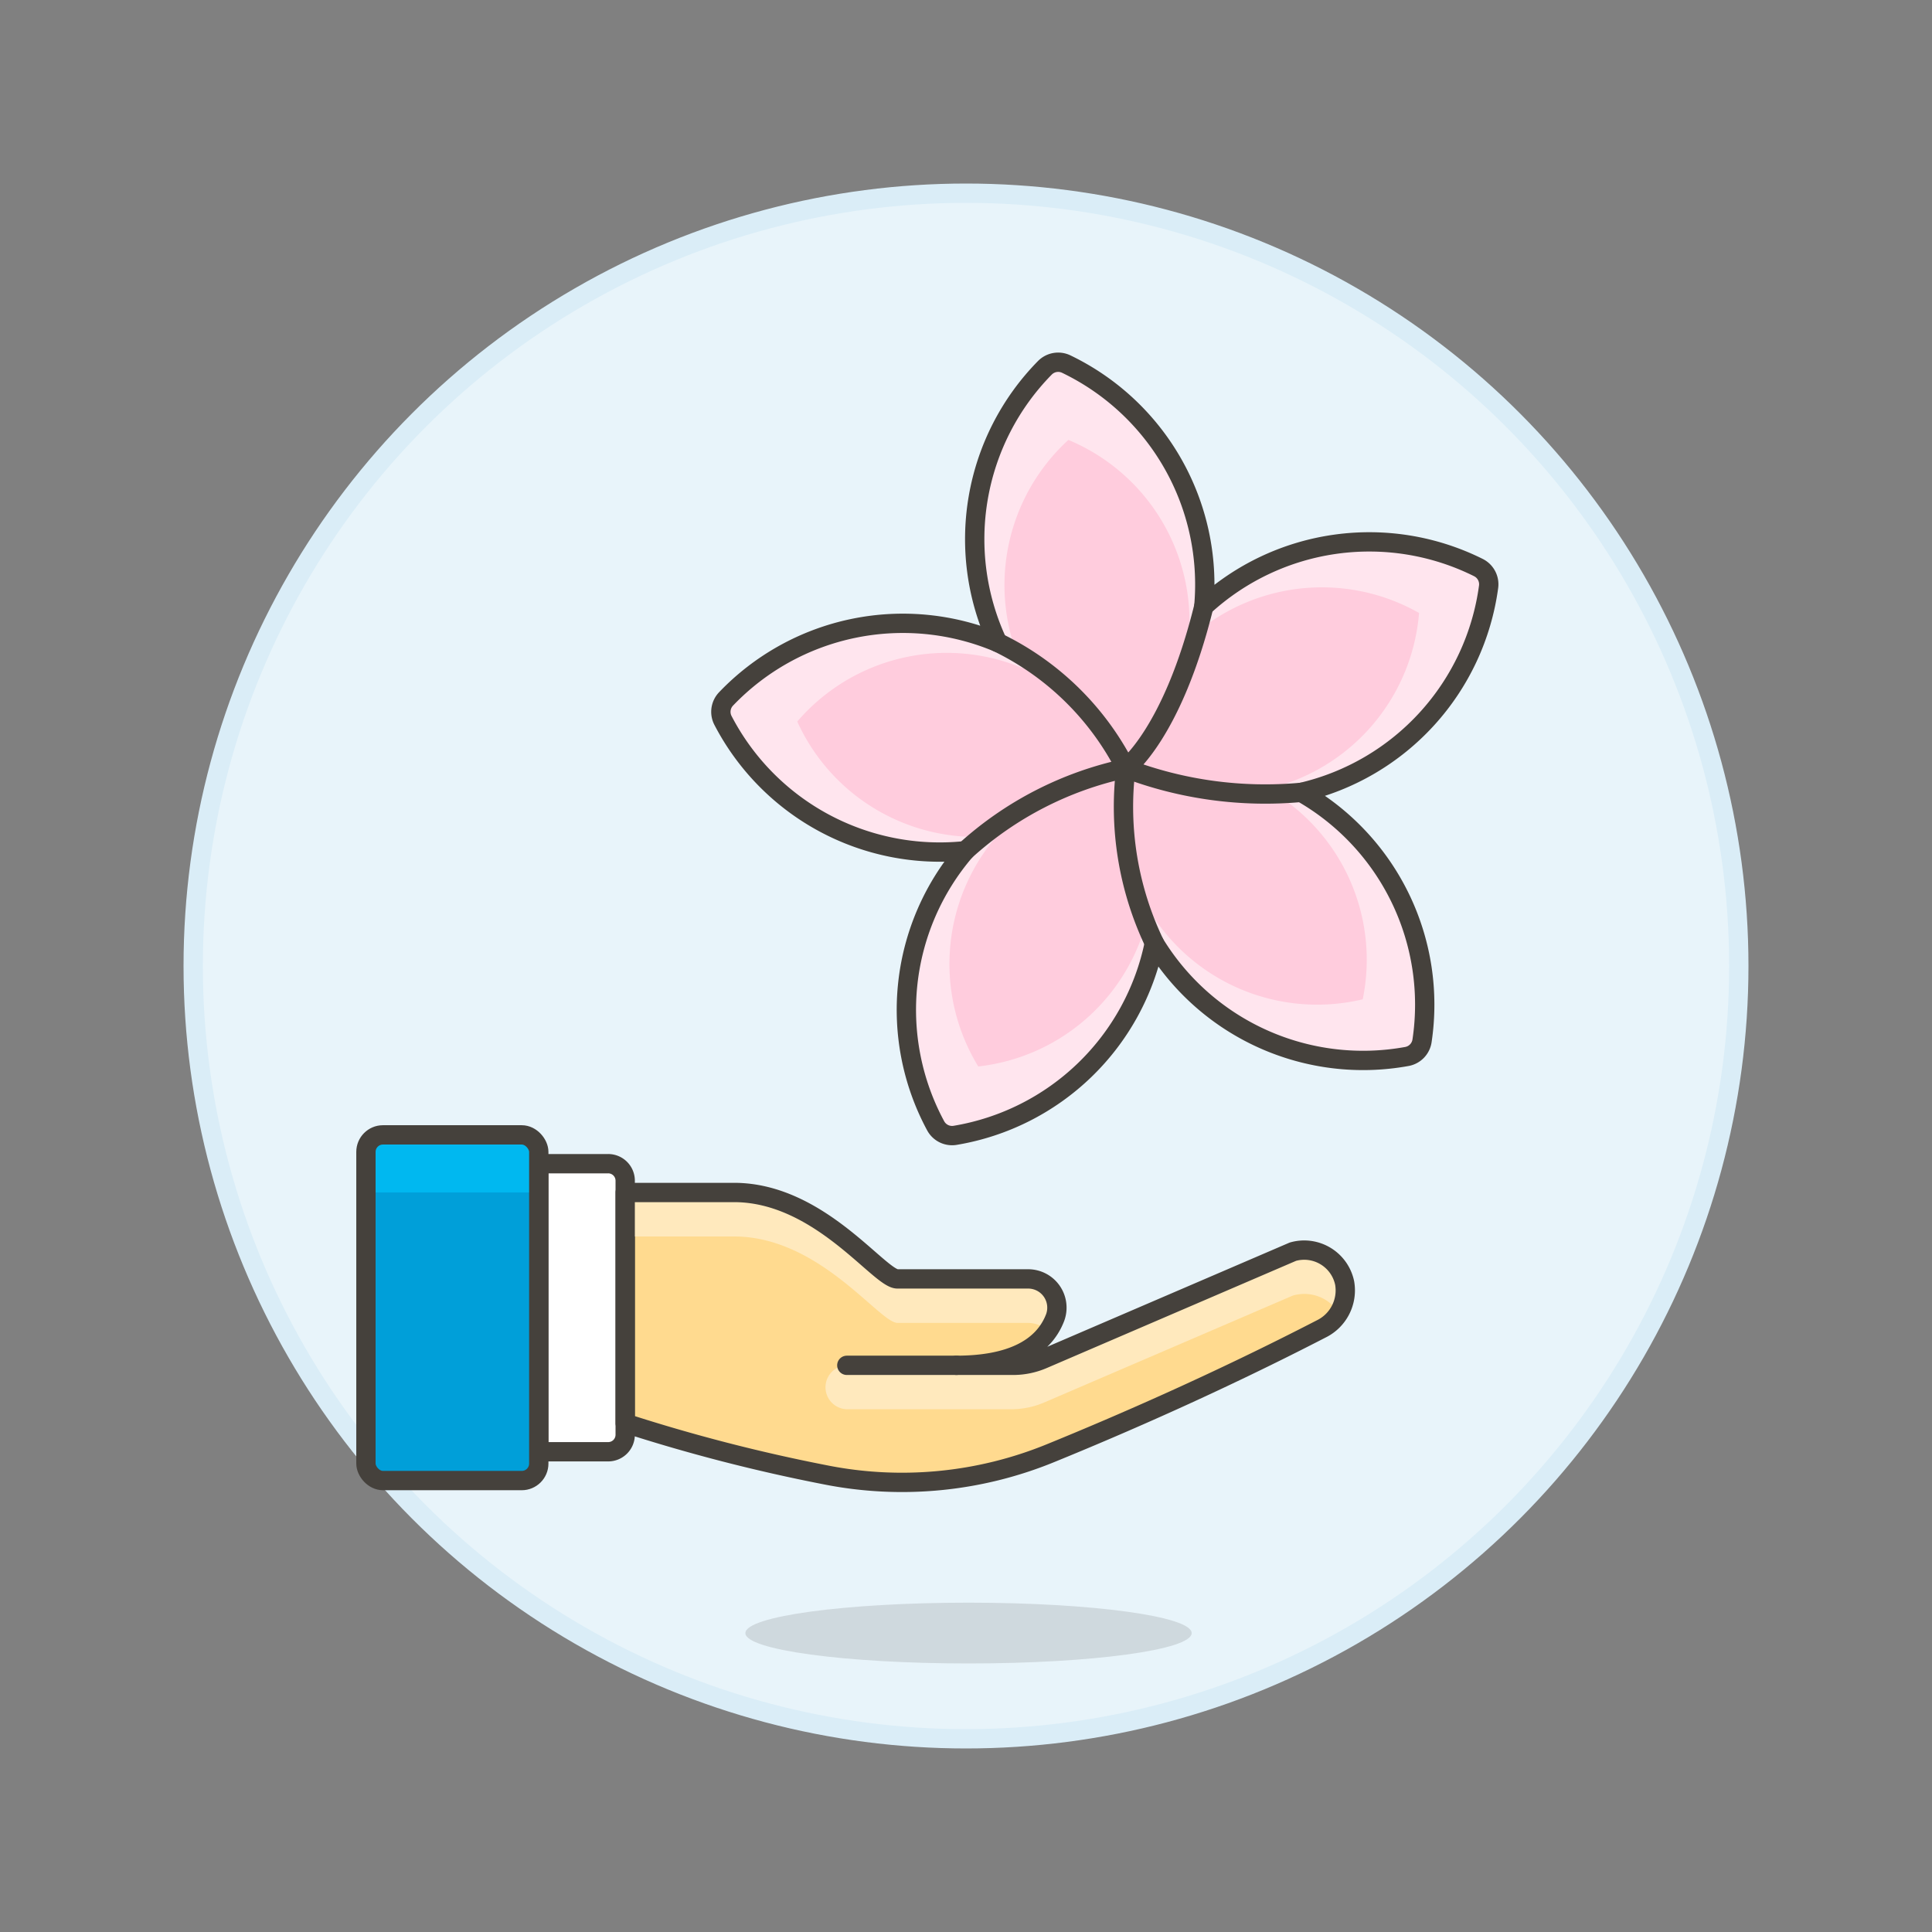 <svg xmlns="http://www.w3.org/2000/svg" viewBox="0 0 100 100"><rect x="0" y="0" width="100" height="100" fill="#808080" stroke="none"/><g class="nc-icon-wrapper"><defs/><circle class="a" cx="50" cy="50" r="40" fill="#e8f4fa" stroke="#daedf7" stroke-miterlimit="10"/><path class="b" d="M61.681 84.529c0-.87-5.171-1.575-11.55-1.575s-11.55.705-11.55 1.575 5.171 1.571 11.55 1.571 11.55-.7 11.55-1.571z" fill="#45413c" opacity="0.15"/><path class="c" d="M77.05 30.367a.968.968 0 0 0-.522-.987 12.656 12.656 0 0 0-14.219 2.007 12.66 12.66 0 0 0-7.124-12.544.966.966 0 0 0-1.1.192 12.651 12.651 0 0 0-2.451 14.215 12.661 12.661 0 0 0-14.058 2.931.966.966 0 0 0-.157 1.105 12.646 12.646 0 0 0 12.545 6.748 12.641 12.641 0 0 0-1.532 14.241.965.965 0 0 0 1 .491 12.647 12.647 0 0 0 10.316-9.951 12.649 12.649 0 0 0 13.078 5.867.967.967 0 0 0 .777-.8 12.64 12.64 0 0 0-6.248-12.868 12.666 12.666 0 0 0 9.695-10.647z" style="" fill="#fcd"/><path class="d" d="M77.05 30.367a.968.968 0 0 0-.522-.987 12.656 12.656 0 0 0-14.219 2.007 12.66 12.66 0 0 0-7.124-12.544.966.966 0 0 0-1.1.192 12.651 12.651 0 0 0-2.451 14.215 12.661 12.661 0 0 0-14.058 2.931.966.966 0 0 0-.157 1.105 12.646 12.646 0 0 0 12.545 6.748 12.641 12.641 0 0 0-1.532 14.241.965.965 0 0 0 1 .491 12.647 12.647 0 0 0 10.316-9.951 12.649 12.649 0 0 0 13.078 5.867.967.967 0 0 0 .777-.8 12.64 12.64 0 0 0-6.248-12.868 12.666 12.666 0 0 0 9.695-10.647zM65.6 40.834a10.173 10.173 0 0 1 4.934 10.89 10.183 10.183 0 0 1-11.056-4.611 10.179 10.179 0 0 1-8.844 8.087 10.178 10.178 0 0 1 .966-11.935 10.179 10.179 0 0 1-10.334-5.918 10.19 10.19 0 0 1 11.678-2.76A10.188 10.188 0 0 1 55.3 22.77a10.19 10.19 0 0 1 6.228 10.318 10.189 10.189 0 0 1 11.922-1.361 10.2 10.2 0 0 1-7.85 9.107z" style="" fill="#ffe5ee"/><path class="e" d="M77.05 30.367a.968.968 0 0 0-.522-.987 12.656 12.656 0 0 0-14.219 2.007 12.66 12.66 0 0 0-7.124-12.544.966.966 0 0 0-1.1.192 12.651 12.651 0 0 0-2.451 14.215 12.661 12.661 0 0 0-14.058 2.931.966.966 0 0 0-.157 1.105 12.646 12.646 0 0 0 12.545 6.748 12.641 12.641 0 0 0-1.532 14.241.965.965 0 0 0 1 .491 12.647 12.647 0 0 0 10.316-9.951 12.649 12.649 0 0 0 13.078 5.867.967.967 0 0 0 .777-.8 12.64 12.64 0 0 0-6.248-12.868 12.666 12.666 0 0 0 9.695-10.647z" fill="none" stroke="#45413c" stroke-linecap="round" stroke-linejoin="round"/><path class="e" d="M67.358 41.012a20.286 20.286 0 0 1-9.086-1.241s2.412-1.783 4.037-8.384" fill="none" stroke="#45413c" stroke-linecap="round" stroke-linejoin="round"/><path class="e" d="M49.964 44.034a17.9 17.9 0 0 1 8.308-4.263 16.36 16.36 0 0 0 1.479 9.044" fill="none" stroke="#45413c" stroke-linecap="round" stroke-linejoin="round"/><path class="e" d="M51.634 33.25a14.545 14.545 0 0 1 6.638 6.521" fill="none" stroke="#45413c" stroke-linecap="round" stroke-linejoin="round"/><g><path class="f" d="M32.36 73.663a89.05 89.05 0 0 0 10.322 2.666 20.307 20.307 0 0 0 11.7-1.116c3.638-1.483 8.676-3.677 14-6.426a2.221 2.221 0 0 0 1.218-2.373 2.139 2.139 0 0 0-2.68-1.627l-12.94 5.564a3.909 3.909 0 0 1-1.545.318h-2.927c2.745 0 4.487-.845 5.109-2.48a1.488 1.488 0 0 0-1.4-1.993h-6.768c-.939 0-4.034-4.473-8.453-4.473H32.36z" style="" fill="#ffda8f"/><path class="g" d="M27.887 75.143h3.592a.881.881 0 0 0 .881-.881V61.113a.88.88 0 0 0-.881-.881h-3.592z" style="" fill="#fff"/><path class="e" d="M27.887 75.143h3.592a.881.881 0 0 0 .881-.881V61.113a.88.88 0 0 0-.881-.881h-3.592z" fill="none" stroke="#45413c" stroke-linecap="round" stroke-linejoin="round"/><rect class="h" x="18.941" y="58.741" width="8.946" height="17.893" rx=".881" style="" fill="#009fd9"/><path class="i" d="M18.941 61.723h8.946v-2.1a.88.88 0 0 0-.881-.88h-7.184a.88.88 0 0 0-.881.88z" style="" fill="#00b8f0"/><rect class="e" x="18.941" y="58.741" width="8.946" height="17.893" rx=".881" fill="none" stroke="#45413c" stroke-linecap="round" stroke-linejoin="round"/><path class="j" d="M32.362 64H38c4.42 0 7.514 4.473 8.454 4.473h6.764a1.557 1.557 0 0 1 1.039.417 3.256 3.256 0 0 0 .364-.7 1.488 1.488 0 0 0-1.4-1.993h-6.772c-.939 0-4.034-4.473-8.453-4.473H32.36V64" style="" fill="#ffe9bd"/><path class="j" d="M43.831 70.669a1.137 1.137 0 0 0 0 2.273h8.507a4.356 4.356 0 0 0 1.725-.356l12.854-5.527a2.106 2.106 0 0 1 2.378.9 2.069 2.069 0 0 0 .3-1.541 2.139 2.139 0 0 0-2.68-1.627l-12.94 5.564a3.909 3.909 0 0 1-1.545.318z" style="" fill="#ffe9bd"/><path class="e" d="M32.36 73.663a89.05 89.05 0 0 0 10.322 2.666 20.307 20.307 0 0 0 11.7-1.116c3.638-1.483 8.676-3.677 14-6.426a2.221 2.221 0 0 0 1.218-2.373 2.139 2.139 0 0 0-2.68-1.627l-12.94 5.564a3.909 3.909 0 0 1-1.545.318h-2.927c2.745 0 4.487-.845 5.109-2.48a1.488 1.488 0 0 0-1.4-1.993h-6.768c-.939 0-4.034-4.473-8.453-4.473H32.36z" fill="none" stroke="#45413c" stroke-linecap="round" stroke-linejoin="round"/><path class="e" d="M49.507 70.669h-5.676" fill="none" stroke="#45413c" stroke-linecap="round" stroke-linejoin="round"/></g></g></svg>